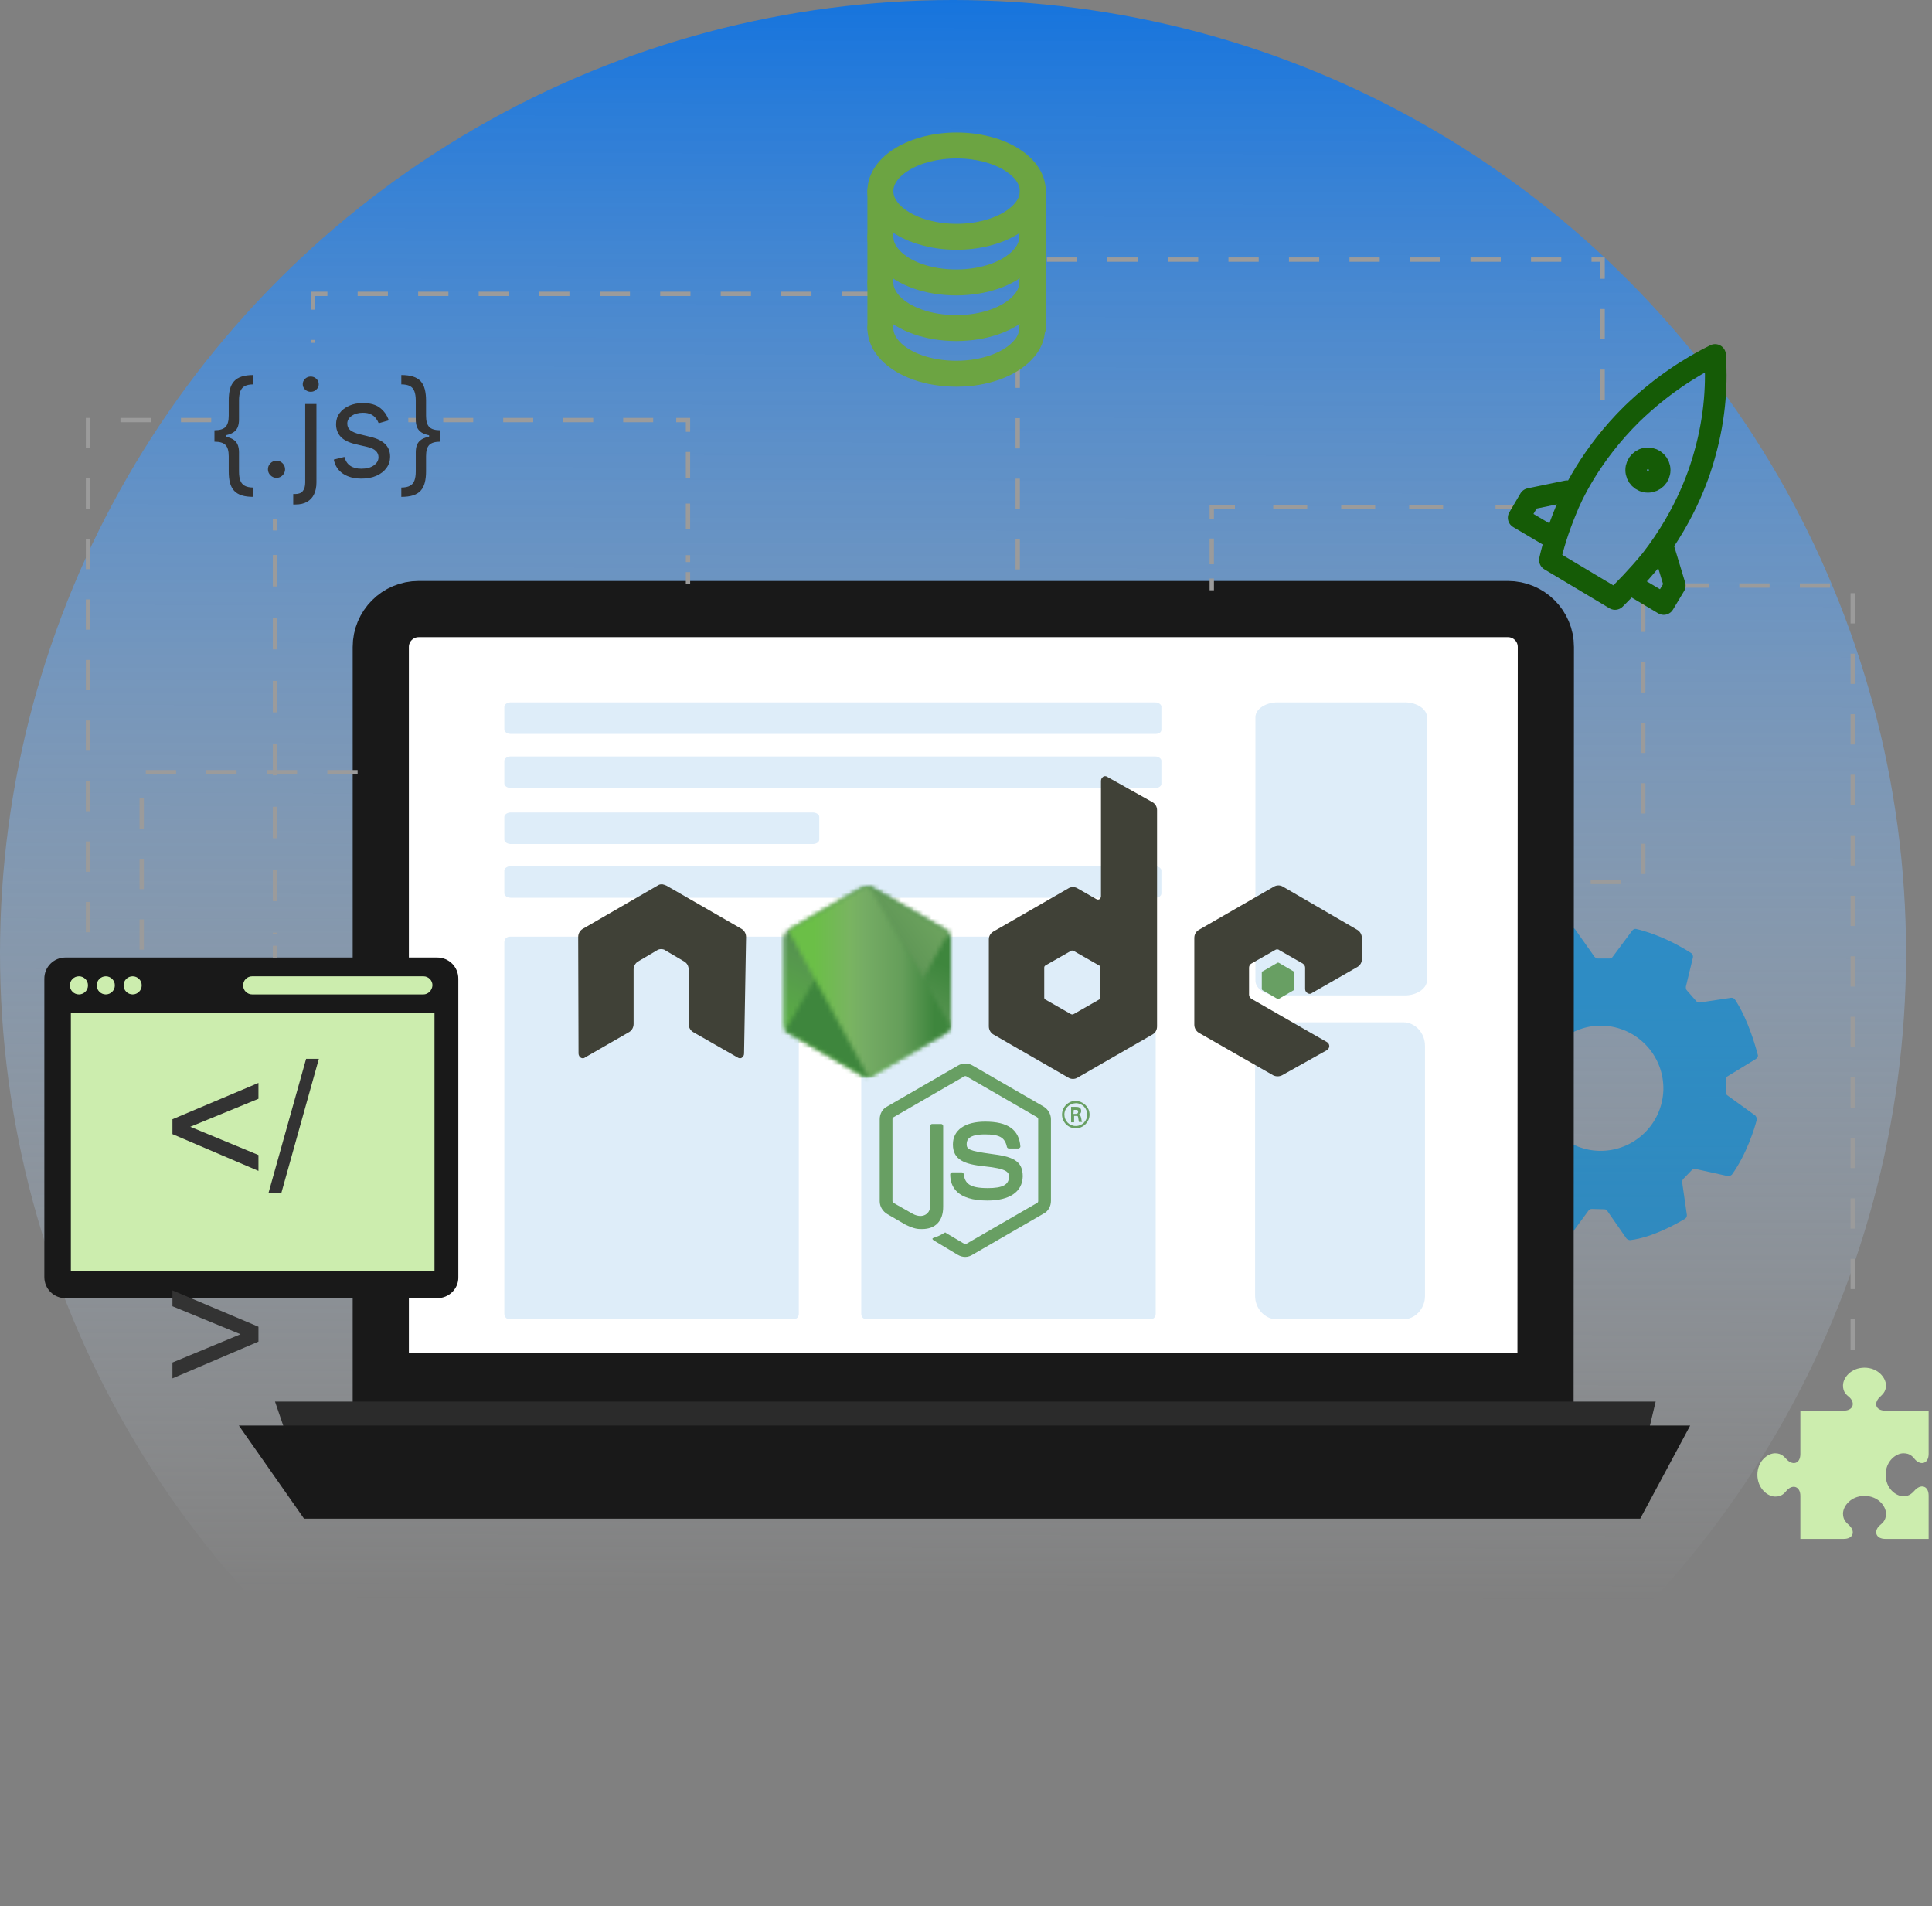 <svg width="447" height="441" viewBox="0 0 447 441" fill="none" xmlns="http://www.w3.org/2000/svg">
<rect x="0" y="0" width="447" height="441" fill="#808080" stroke="none"/>
<circle cx="220.5" cy="220.5" r="220.5" fill="url(#paint0_linear_1_62305)"/>
<g clip-path="url(#clip0_1_62305)">
<path opacity="0.66" d="M370.711 237.264C378.712 237.497 385.005 244.098 384.849 252.097C384.616 260.095 378.013 266.385 370.012 266.23C366.594 266.152 363.564 264.91 361.078 262.891L360.923 286.188C361.311 286.343 361.7 286.421 362.01 286.498C362.399 286.576 362.71 286.421 363.02 286.188L367.526 280.053C367.759 279.82 367.914 279.664 368.303 279.664L371.177 279.742C371.488 279.742 371.721 279.897 371.876 280.13L376.304 286.498C376.537 286.731 376.848 286.886 377.159 286.886C382.441 286.265 388.19 282.926 389.899 281.917C390.21 281.684 390.287 281.373 390.287 281.062L389.2 273.53C389.122 273.219 389.277 272.986 389.433 272.753L391.452 270.656C391.686 270.423 391.996 270.346 392.307 270.423L399.687 272.054C400.075 272.132 400.386 271.977 400.697 271.744C404.115 267.007 405.979 260.949 406.445 259.086C406.523 258.697 406.368 258.387 406.135 258.076L399.687 253.417C399.454 253.261 399.298 253.029 399.298 252.718V249.767C399.298 249.456 399.454 249.146 399.687 248.99L406.29 244.952C406.601 244.719 406.834 244.331 406.678 243.943C404.659 236.41 402.25 232.45 401.396 231.207C401.163 230.897 400.852 230.819 400.541 230.819L393.317 231.906C393.006 231.984 392.695 231.828 392.462 231.596L390.287 229.111C390.054 228.878 390.054 228.567 390.054 228.256L391.686 221.5C391.763 221.112 391.608 220.724 391.297 220.491C385.238 216.608 380.188 215.288 378.557 214.899C378.246 214.822 377.858 214.977 377.625 215.288L373.119 221.345C372.964 221.578 372.731 221.733 372.42 221.733H369.701C369.39 221.733 369.157 221.578 368.924 221.345L364.419 214.977C364.186 214.667 363.875 214.589 363.564 214.589C362.865 214.667 362.166 214.822 361.467 214.977L361.311 240.526C363.797 238.429 367.138 237.187 370.711 237.264Z" fill="#0086D1"/>
<path d="M355.33 143.456H90.74V319.58H355.33V143.456Z" fill="white"/>
<path d="M357.583 319.58H88.1V149.669C88.1 144.854 91.984 140.894 96.878 140.894H348.883C353.699 140.894 357.661 144.776 357.661 149.669L357.583 319.58Z" stroke="#191919" stroke-width="13" stroke-miterlimit="10"/>
<path d="M63.629 324.239H383.063L380.189 336.276H67.746L63.629 324.239Z" fill="#2B2B2B"/>
<path d="M67.746 336.276L73.728 344.818H375.605L380.189 336.276H67.746Z" stroke="#191919" stroke-width="13" stroke-miterlimit="10"/>
<g opacity="0.49">
<path d="M267.315 169.782H118.163C117.386 169.782 116.687 169.316 116.687 168.772V163.491C116.687 162.948 117.386 162.482 118.163 162.482H267.237C268.014 162.482 268.713 162.948 268.713 163.491V168.772C268.713 169.393 268.169 169.782 267.315 169.782Z" fill="#BCDAF3"/>
<path d="M267.315 182.284H118.163C117.386 182.284 116.687 181.818 116.687 181.274V175.994C116.687 175.45 117.386 174.984 118.163 174.984H267.237C268.014 174.984 268.713 175.45 268.713 175.994V181.274C268.713 181.818 268.169 182.284 267.315 182.284Z" fill="#BCDAF3"/>
<path d="M267.315 207.678H118.163C117.386 207.678 116.687 207.212 116.687 206.668V201.387C116.687 200.844 117.386 200.378 118.163 200.378H267.237C268.014 200.378 268.713 200.844 268.713 201.387V206.668C268.713 207.212 268.169 207.678 267.315 207.678Z" fill="#BCDAF3"/>
<path d="M188.078 195.253H118.163C117.386 195.253 116.687 194.787 116.687 194.243V188.963C116.687 188.419 117.386 187.953 118.163 187.953H188.078C188.854 187.953 189.554 188.419 189.554 188.963V194.243C189.554 194.787 188.854 195.253 188.078 195.253Z" fill="#BCDAF3"/>
</g>
<path opacity="0.49" d="M325.034 230.275H295.592C292.795 230.275 290.465 228.722 290.465 226.859V165.899C290.465 164.035 292.795 162.482 295.592 162.482H325.034C327.831 162.482 330.161 164.035 330.161 165.899V226.859C330.083 228.722 327.753 230.275 325.034 230.275Z" fill="#BCDAF3"/>
<path opacity="0.49" d="M324.645 305.213H295.436C292.64 305.213 290.387 302.728 290.387 299.777V241.924C290.387 238.973 292.717 236.488 295.436 236.488H324.645C327.442 236.488 329.695 238.973 329.695 241.924V299.855C329.695 302.728 327.442 305.213 324.645 305.213Z" fill="#BCDAF3"/>
<path opacity="0.49" d="M183.572 305.213H117.929C117.23 305.213 116.687 304.67 116.687 303.971V217.928C116.687 217.229 117.23 216.686 117.929 216.686H183.572C184.271 216.686 184.815 217.229 184.815 217.928V303.971C184.815 304.67 184.271 305.213 183.572 305.213Z" fill="#BCDAF3"/>
<path opacity="0.49" d="M266.149 305.213H200.507C199.807 305.213 199.264 304.67 199.264 303.971V217.928C199.264 217.229 199.807 216.686 200.507 216.686H266.149C266.848 216.686 267.392 217.229 267.392 217.928V303.971C267.392 304.67 266.848 305.213 266.149 305.213Z" fill="#BCDAF3"/>
<path d="M101.149 300.321H15.154C12.435 300.321 10.26 298.146 10.26 295.428V226.392C10.26 223.674 12.435 221.5 15.154 221.5H101.149C103.868 221.5 106.043 223.674 106.043 226.392V295.428C106.121 298.146 103.868 300.321 101.149 300.321Z" fill="#191919"/>
<path d="M100.528 234.391H16.396V294.108H100.528V234.391Z" fill="#CCEDAE"/>
<path d="M18.262 230.042C19.42 230.042 20.359 229.103 20.359 227.945C20.359 226.787 19.42 225.849 18.262 225.849C17.103 225.849 16.164 226.787 16.164 227.945C16.164 229.103 17.103 230.042 18.262 230.042Z" fill="#CCEDAE"/>
<path d="M24.475 230.042C25.634 230.042 26.573 229.103 26.573 227.945C26.573 226.787 25.634 225.849 24.475 225.849C23.317 225.849 22.378 226.787 22.378 227.945C22.378 229.103 23.317 230.042 24.475 230.042Z" fill="#CCEDAE"/>
<path d="M97.964 230.042H58.346C57.18 230.042 56.248 229.11 56.248 227.945C56.248 226.781 57.18 225.849 58.346 225.849H97.964C99.129 225.849 100.061 226.781 100.061 227.945C99.984 229.11 99.052 230.042 97.964 230.042Z" fill="#CCEDAE"/>
<path d="M30.69 230.042C31.849 230.042 32.788 229.103 32.788 227.945C32.788 226.787 31.849 225.849 30.69 225.849C29.532 225.849 28.593 226.787 28.593 227.945C28.593 229.103 29.532 230.042 30.69 230.042Z" fill="#CCEDAE"/>
<path d="M39.899 262.363V258.92L59.797 250.518V254.186L44.018 260.662L59.797 267.199V270.867L39.899 262.363ZM62.113 276.011L70.822 244.944H73.773L65.084 276.011H62.113ZM59.797 310.363L39.899 318.867V315.199L55.657 308.662L39.899 302.186V298.518L59.797 306.92V310.363Z" fill="#333333"/>
<path d="M410.719 346.215C412.35 346.215 412.894 345.361 413.515 344.662C414.836 343.342 416.545 343.886 416.545 346.06V356H426.566C428.741 356 429.285 354.369 427.964 352.971C427.343 352.35 426.411 351.729 426.411 350.176C426.411 348.39 428.275 346.06 431.383 346.06C434.49 346.06 436.354 348.39 436.354 350.176C436.354 351.807 435.5 352.35 434.801 352.971C433.48 354.292 434.024 356 436.199 356H446.22V345.982C446.22 343.808 444.589 343.264 443.19 344.585C442.569 345.206 441.948 346.138 440.394 346.138C438.607 346.138 436.277 344.274 436.277 341.168C436.277 338.061 438.607 336.198 440.394 336.198C442.025 336.198 442.569 337.052 443.19 337.751C444.511 339.071 446.22 338.527 446.22 336.353V326.335H436.199C434.024 326.335 433.48 324.705 434.801 323.307C435.422 322.686 436.354 322.064 436.354 320.511C436.354 318.725 434.49 316.396 431.383 316.396C428.275 316.396 426.411 318.725 426.411 320.511C426.411 322.142 427.265 322.686 427.964 323.307C429.285 324.627 428.741 326.335 426.566 326.335H416.545V336.353C416.545 338.527 414.914 339.071 413.515 337.751C412.894 337.13 412.272 336.198 410.719 336.198C408.932 336.198 406.602 338.061 406.602 341.168C406.602 344.274 408.932 346.215 410.719 346.215Z" fill="#CCEDAE"/>
<path d="M351.368 117.286H346.008" stroke="#9B9B9B" stroke-miterlimit="10"/>
<path d="M333.889 117.286H291.707" stroke="#9B9B9B" stroke-miterlimit="10" stroke-dasharray="7.86 7.86"/>
<path d="M285.725 117.286H280.365V120.004" stroke="#9B9B9B" stroke-miterlimit="10"/>
<path d="M280.365 124.586V131.497" stroke="#9B9B9B" stroke-miterlimit="10" stroke-dasharray="5.94 5.94"/>
<path d="M280.365 133.827V136.545" stroke="#9B9B9B" stroke-miterlimit="10"/>
<path d="M94.469 97.173H97.188" stroke="#9B9B9B" stroke-miterlimit="10"/>
<path d="M102.548 97.173H153.741" stroke="#9B9B9B" stroke-miterlimit="10" stroke-dasharray="6.94 6.94"/>
<path d="M156.46 97.173H159.179V99.891" stroke="#9B9B9B" stroke-miterlimit="10"/>
<path d="M159.179 104.551V130.022" stroke="#9B9B9B" stroke-miterlimit="10" stroke-dasharray="5.97 5.97"/>
<path d="M159.179 132.352V135.07" stroke="#9B9B9B" stroke-miterlimit="10"/>
<path d="M201.75 67.975H72.407V79.312" stroke="#9B9B9B" stroke-miterlimit="10" stroke-dasharray="7 7"/>
<path d="M48.869 97.173H20.359V221.5" stroke="#9B9B9B" stroke-miterlimit="10" stroke-dasharray="7 7"/>
<path d="M63.629 120.004V122.722" stroke="#9B9B9B" stroke-miterlimit="10"/>
<path d="M63.629 128.391V215.986" stroke="#9B9B9B" stroke-miterlimit="10" stroke-dasharray="7.28 7.28"/>
<path d="M63.629 218.782V221.5" stroke="#9B9B9B" stroke-miterlimit="10"/>
<path d="M82.739 178.634H32.788V221.5" stroke="#9B9B9B" stroke-miterlimit="10" stroke-dasharray="7 7"/>
<path d="M235.465 82.729V135.147" stroke="#9B9B9B" stroke-miterlimit="10" stroke-dasharray="7 7"/>
<path d="M242.223 60.054H370.789V102.066" stroke="#9B9B9B" stroke-miterlimit="10" stroke-dasharray="7 7"/>
<path d="M380.189 139.185V204.028H361.467" stroke="#9B9B9B" stroke-miterlimit="10" stroke-dasharray="7 7"/>
<path d="M388.423 135.458H428.663V316.473" stroke="#9B9B9B" stroke-miterlimit="10" stroke-dasharray="7 7"/>
<path d="M203.691 75.895C203.691 77.836 204.546 79.623 206.022 81.176C209.052 84.359 214.722 86.456 221.248 86.456C227.773 86.456 233.444 84.359 236.474 81.176C238.027 79.623 238.804 77.836 238.804 75.895" stroke="#6CA442" stroke-width="6" stroke-miterlimit="10" stroke-linecap="round" stroke-linejoin="round"/>
<path d="M203.691 54.773C203.691 56.714 204.546 58.5 206.022 60.053C209.052 63.237 214.722 65.334 221.248 65.334C227.773 65.334 233.444 63.237 236.474 60.053C238.027 58.5 238.804 56.714 238.804 54.773" stroke="#6CA442" stroke-width="6" stroke-miterlimit="10" stroke-linecap="round" stroke-linejoin="round"/>
<path d="M221.326 54.773C231.065 54.773 238.96 50.044 238.96 44.212C238.96 38.379 231.065 33.65 221.326 33.65C211.586 33.65 203.691 38.379 203.691 44.212C203.691 50.044 211.586 54.773 221.326 54.773Z" stroke="#6CA442" stroke-width="6" stroke-miterlimit="10" stroke-linecap="round" stroke-linejoin="round"/>
<path d="M203.691 65.334C203.691 67.275 204.546 69.061 206.022 70.615C209.052 73.799 214.722 75.895 221.248 75.895C227.773 75.895 233.444 73.799 236.474 70.615C238.027 69.061 238.804 67.275 238.804 65.334" stroke="#6CA442" stroke-width="6" stroke-miterlimit="10" stroke-linecap="round" stroke-linejoin="round"/>
<path d="M238.96 44.211V54.773V65.334V75.895" stroke="#6CA442" stroke-width="6" stroke-miterlimit="10" stroke-linecap="round" stroke-linejoin="round"/>
<path d="M203.691 44.211V54.773V65.334V75.895" stroke="#6CA442" stroke-width="6" stroke-miterlimit="10" stroke-linecap="round" stroke-linejoin="round"/>
<path d="M49.617 100.896V99.531C50.842 99.531 51.697 99.274 52.182 98.76C52.673 98.247 52.919 97.388 52.919 96.184V92.662C52.919 91.649 53.014 90.772 53.205 90.031C53.404 89.289 53.723 88.677 54.163 88.192C54.603 87.708 55.191 87.348 55.924 87.113C56.658 86.878 57.565 86.761 58.644 86.761V88.919C57.792 88.919 57.121 89.051 56.629 89.315C56.145 89.579 55.8 89.99 55.594 90.548C55.396 91.098 55.297 91.803 55.297 92.662V97.065C55.297 97.637 55.22 98.159 55.066 98.628C54.919 99.098 54.644 99.501 54.24 99.839C53.837 100.177 53.26 100.437 52.512 100.621C51.771 100.804 50.806 100.896 49.617 100.896ZM58.644 114.943C57.565 114.943 56.658 114.825 55.924 114.591C55.191 114.356 54.603 113.996 54.163 113.512C53.723 113.027 53.404 112.415 53.205 111.673C53.014 110.932 52.919 110.055 52.919 109.042V105.52C52.919 104.316 52.673 103.457 52.182 102.944C51.697 102.43 50.842 102.173 49.617 102.173V100.808C50.806 100.808 51.771 100.9 52.512 101.083C53.26 101.267 53.837 101.527 54.24 101.865C54.644 102.202 54.919 102.606 55.066 103.076C55.22 103.545 55.297 104.066 55.297 104.639V109.042C55.297 109.901 55.396 110.605 55.594 111.156C55.8 111.706 56.145 112.114 56.629 112.378C57.121 112.649 57.792 112.785 58.644 112.785V114.943ZM49.617 102.173V99.531H52.215V102.173H49.617ZM63.974 110.539C63.431 110.539 62.965 110.345 62.576 109.956C62.187 109.567 61.993 109.101 61.993 108.558C61.993 108.015 62.187 107.549 62.576 107.16C62.965 106.771 63.431 106.576 63.974 106.576C64.517 106.576 64.984 106.771 65.373 107.16C65.761 107.549 65.956 108.015 65.956 108.558C65.956 108.917 65.864 109.248 65.681 109.549C65.505 109.85 65.266 110.092 64.965 110.275C64.672 110.451 64.341 110.539 63.974 110.539ZM70.618 93.454H73.216V111.596C73.216 112.638 73.036 113.541 72.677 114.304C72.324 115.068 71.789 115.658 71.069 116.077C70.358 116.495 69.459 116.704 68.372 116.704C68.284 116.704 68.196 116.704 68.108 116.704C68.02 116.704 67.932 116.704 67.844 116.704V114.282C67.932 114.282 68.013 114.282 68.086 114.282C68.159 114.282 68.24 114.282 68.328 114.282C69.121 114.282 69.701 114.047 70.068 113.578C70.435 113.115 70.618 112.455 70.618 111.596V93.454ZM71.895 90.636C71.389 90.636 70.952 90.463 70.585 90.119C70.225 89.774 70.046 89.359 70.046 88.875C70.046 88.39 70.225 87.976 70.585 87.631C70.952 87.286 71.389 87.113 71.895 87.113C72.401 87.113 72.835 87.286 73.194 87.631C73.561 87.976 73.745 88.39 73.745 88.875C73.745 89.359 73.561 89.774 73.194 90.119C72.835 90.463 72.401 90.636 71.895 90.636ZM89.952 97.241L87.618 97.902C87.471 97.513 87.255 97.135 86.969 96.768C86.69 96.394 86.308 96.085 85.824 95.843C85.339 95.601 84.719 95.48 83.963 95.48C82.928 95.48 82.066 95.718 81.376 96.195C80.694 96.665 80.352 97.263 80.352 97.99C80.352 98.635 80.587 99.146 81.057 99.52C81.527 99.894 82.26 100.206 83.259 100.456L85.769 101.072C87.28 101.439 88.407 102 89.148 102.756C89.889 103.505 90.26 104.47 90.26 105.652C90.26 106.62 89.981 107.486 89.423 108.25C88.873 109.013 88.102 109.615 87.112 110.055C86.121 110.495 84.969 110.716 83.655 110.716C81.93 110.716 80.503 110.341 79.373 109.593C78.242 108.844 77.527 107.751 77.226 106.312L79.692 105.696C79.927 106.606 80.371 107.288 81.024 107.743C81.684 108.198 82.547 108.426 83.611 108.426C84.822 108.426 85.783 108.169 86.495 107.655C87.214 107.134 87.574 106.51 87.574 105.784C87.574 105.197 87.368 104.705 86.957 104.309C86.546 103.905 85.915 103.604 85.064 103.406L82.246 102.745C80.697 102.378 79.56 101.81 78.833 101.039C78.114 100.261 77.754 99.289 77.754 98.122C77.754 97.168 78.022 96.324 78.558 95.59C79.101 94.856 79.839 94.28 80.771 93.862C81.71 93.443 82.774 93.234 83.963 93.234C85.636 93.234 86.95 93.601 87.904 94.335C88.866 95.069 89.548 96.037 89.952 97.241ZM101.877 100.808V102.173C100.651 102.173 99.793 102.43 99.301 102.944C98.816 103.457 98.574 104.316 98.574 105.52V109.042C98.574 110.055 98.475 110.932 98.277 111.673C98.086 112.415 97.771 113.027 97.33 113.512C96.89 113.996 96.303 114.356 95.569 114.591C94.835 114.825 93.929 114.943 92.85 114.943V112.785C93.701 112.785 94.369 112.649 94.853 112.378C95.345 112.114 95.69 111.706 95.888 111.156C96.094 110.605 96.196 109.901 96.196 109.042V104.639C96.196 104.066 96.27 103.545 96.416 103.076C96.571 102.606 96.85 102.202 97.253 101.865C97.657 101.527 98.229 101.267 98.971 101.083C99.719 100.9 100.688 100.808 101.877 100.808ZM92.85 86.761C93.929 86.761 94.835 86.878 95.569 87.113C96.303 87.348 96.89 87.708 97.33 88.192C97.771 88.677 98.086 89.289 98.277 90.031C98.475 90.772 98.574 91.649 98.574 92.662V96.184C98.574 97.388 98.816 98.247 99.301 98.76C99.793 99.274 100.651 99.531 101.877 99.531V100.896C100.688 100.896 99.719 100.804 98.971 100.621C98.229 100.437 97.657 100.177 97.253 99.839C96.85 99.501 96.571 99.098 96.416 98.628C96.27 98.159 96.196 97.637 96.196 97.065V92.662C96.196 91.803 96.094 91.098 95.888 90.548C95.69 89.99 95.345 89.579 94.853 89.315C94.369 89.051 93.701 88.919 92.85 88.919V86.761ZM101.877 99.531V102.173H99.279V99.531H101.877Z" fill="#333333"/>
<path d="M396.813 82.108C391.453 84.748 384.539 89.019 377.625 95.698C367.837 105.327 363.487 115.034 362.399 117.83C360.457 122.489 359.292 126.449 358.593 129.556C363.565 132.507 368.692 135.613 373.663 138.564C375.839 136.389 378.79 133.438 381.976 129.556C390.521 118.606 393.55 108.2 394.327 105.405C397.046 95.931 397.201 87.932 396.813 82.108Z" stroke="#155B06" stroke-width="5" stroke-miterlimit="10" stroke-linecap="round" stroke-linejoin="round"/>
<path d="M362.555 113.636L353.932 115.422L351.368 119.771L358.204 123.809" stroke="#155B06" stroke-width="5" stroke-miterlimit="10" stroke-linecap="round" stroke-linejoin="round"/>
<path d="M384.928 126.993L387.491 135.458L384.928 139.729L378.014 135.613" stroke="#155B06" stroke-width="5" stroke-miterlimit="10" stroke-linecap="round" stroke-linejoin="round"/>
<path d="M381.277 111.462C382.778 111.462 383.995 110.245 383.995 108.744C383.995 107.243 382.778 106.026 381.277 106.026C379.775 106.026 378.558 107.243 378.558 108.744C378.558 110.245 379.775 111.462 381.277 111.462Z" stroke="#155B06" stroke-width="5" stroke-miterlimit="10" stroke-linecap="round" stroke-linejoin="round"/>
<path d="M223.345 290.769C222.724 290.769 222.18 290.614 221.636 290.303L216.199 287.042C215.422 286.576 215.81 286.421 216.043 286.343C217.131 285.955 217.364 285.877 218.529 285.178C218.607 285.1 218.84 285.1 218.917 285.256L223.112 287.741C223.268 287.818 223.423 287.818 223.578 287.741L239.97 278.267C240.125 278.189 240.203 278.034 240.203 277.801V258.93C240.203 258.697 240.125 258.62 239.97 258.464L223.578 248.99C223.423 248.913 223.268 248.913 223.112 248.99L206.721 258.464C206.566 258.542 206.488 258.697 206.488 258.93V277.801C206.488 278.034 206.566 278.111 206.721 278.267L211.227 280.829C213.635 282.072 215.189 280.596 215.189 279.199V260.484C215.189 260.251 215.422 260.018 215.655 260.018H217.752C217.985 260.018 218.218 260.251 218.218 260.484V279.199C218.218 282.46 216.432 284.324 213.324 284.324C212.392 284.324 211.615 284.324 209.518 283.314L205.245 280.829C204.235 280.208 203.536 279.121 203.536 277.878V258.93C203.536 257.688 204.158 256.523 205.245 255.979L221.636 246.505C222.646 245.884 224.045 245.884 225.054 246.505L241.446 255.979C242.456 256.601 243.155 257.688 243.155 258.93V277.801C243.155 279.043 242.533 280.208 241.446 280.752L225.054 290.226C224.588 290.536 223.967 290.769 223.345 290.769Z" fill="#689F63"/>
<path d="M228.472 277.723C221.326 277.723 219.85 274.462 219.85 271.666C219.85 271.433 220.083 271.2 220.316 271.2H222.491C222.724 271.2 222.957 271.356 222.957 271.589C223.268 273.763 224.278 274.85 228.55 274.85C231.968 274.85 233.444 274.074 233.444 272.21C233.444 271.2 233.056 270.346 227.696 269.803C223.19 269.337 220.471 268.327 220.471 264.755C220.471 261.416 223.268 259.474 227.929 259.474C233.211 259.474 235.775 261.338 236.085 265.221C236.085 265.376 236.008 265.454 235.93 265.531C235.852 265.609 235.697 265.687 235.619 265.687H233.444C233.211 265.687 233.056 265.531 232.978 265.376C232.512 263.124 231.269 262.425 227.851 262.425C224.045 262.425 223.656 263.745 223.656 264.677C223.656 265.842 224.122 266.23 229.249 266.929C234.299 267.551 236.629 268.482 236.629 272.132C236.552 275.704 233.6 277.723 228.472 277.723ZM248.359 257.688H248.903C249.369 257.688 249.447 257.378 249.447 257.222C249.447 256.756 249.136 256.756 248.981 256.756H248.437L248.359 257.688ZM247.66 256.057H248.903C249.292 256.057 250.146 256.057 250.146 256.989C250.146 257.611 249.758 257.766 249.525 257.844C249.991 257.921 249.991 258.154 250.146 258.62C250.224 258.931 250.224 259.397 250.379 259.552H249.602C249.602 259.397 249.447 258.542 249.447 258.465C249.369 258.232 249.369 258.154 249.136 258.154H248.515V259.63H247.816V256.057H247.66ZM246.262 257.844C246.262 259.319 247.427 260.484 248.903 260.484C250.379 260.484 251.544 259.319 251.544 257.844C251.544 256.368 250.379 255.203 248.903 255.203C247.427 255.281 246.262 256.368 246.262 257.844ZM252.088 257.844C252.088 259.552 250.612 261.027 248.903 261.027C247.194 261.027 245.718 259.63 245.718 257.844C245.718 256.057 247.194 254.66 248.903 254.66C250.535 254.737 252.088 256.057 252.088 257.844Z" fill="#689F63"/>
<path d="M172.618 216.763C172.618 215.987 172.23 215.288 171.608 214.9L154.207 204.882C153.896 204.727 153.586 204.649 153.275 204.571H153.042C152.731 204.571 152.42 204.649 152.11 204.882L134.786 214.9C134.165 215.288 133.776 215.987 133.776 216.763L133.854 243.71C133.854 244.098 134.087 244.487 134.32 244.642C134.631 244.875 135.097 244.875 135.33 244.642L145.584 238.74C146.206 238.352 146.594 237.653 146.594 236.876V224.296C146.594 223.519 146.983 222.821 147.604 222.432L151.954 219.87C152.265 219.637 152.653 219.559 152.964 219.559C153.275 219.559 153.741 219.637 153.974 219.87L158.324 222.432C158.946 222.821 159.334 223.442 159.334 224.296V236.876C159.334 237.653 159.723 238.352 160.344 238.74L170.676 244.642C170.987 244.875 171.453 244.875 171.686 244.642C171.997 244.409 172.152 244.098 172.152 243.71L172.618 216.763ZM254.574 230.741C254.574 230.974 254.496 231.052 254.341 231.207L248.359 234.624C248.204 234.702 248.049 234.702 247.816 234.624L241.834 231.207C241.679 231.13 241.601 230.974 241.601 230.741V223.83C241.601 223.597 241.679 223.519 241.834 223.364L247.816 219.947C247.971 219.87 248.126 219.87 248.359 219.947L254.341 223.364C254.496 223.442 254.574 223.597 254.574 223.83V230.741ZM256.205 179.722C255.895 179.489 255.429 179.489 255.196 179.722C254.885 179.955 254.729 180.265 254.729 180.653V207.367C254.729 207.6 254.574 207.833 254.419 207.988C254.186 208.144 253.953 208.144 253.642 207.988L249.292 205.503C248.67 205.115 247.816 205.115 247.194 205.503L229.793 215.521C229.172 215.909 228.783 216.53 228.783 217.307V237.42C228.783 238.196 229.172 238.895 229.793 239.284L247.194 249.301C247.816 249.69 248.67 249.69 249.292 249.301L266.693 239.284C267.314 238.895 267.703 238.274 267.703 237.42V187.41C267.703 186.633 267.314 185.934 266.615 185.546L256.205 179.722ZM314.08 223.675C314.701 223.287 315.089 222.665 315.089 221.889V216.996C315.089 216.22 314.701 215.521 314.08 215.133L296.834 205.115C296.212 204.727 295.358 204.727 294.736 205.115L277.335 215.133C276.714 215.521 276.325 216.142 276.325 216.996V237.032C276.325 237.808 276.714 238.507 277.335 238.895L294.581 248.758C295.202 249.068 295.979 249.068 296.601 248.758L307.01 242.933C307.321 242.7 307.554 242.39 307.554 242.002C307.554 241.613 307.321 241.225 307.01 241.07L289.532 231.052C289.221 230.819 288.988 230.509 288.988 230.12V223.83C288.988 223.442 289.221 223.054 289.532 222.898L294.969 219.792C295.28 219.559 295.746 219.559 295.979 219.792L301.417 222.898C301.728 223.131 301.961 223.442 301.961 223.83V228.8C301.961 229.188 302.194 229.577 302.505 229.732C302.815 229.965 303.282 229.965 303.515 229.732L314.08 223.675Z" fill="#404137"/>
<path d="M295.513 222.743C295.591 222.665 295.824 222.665 295.901 222.743L299.242 224.684C299.397 224.762 299.475 224.917 299.475 224.995V228.8C299.475 228.955 299.397 229.111 299.242 229.111L295.901 231.052C295.746 231.13 295.591 231.13 295.513 231.052L292.172 229.111C292.017 229.033 291.939 228.878 291.939 228.8V224.995C291.939 224.84 292.017 224.684 292.172 224.684L295.513 222.743Z" fill="#689F63"/>
<mask id="mask0_1_62305" style="mask-type:luminance" maskUnits="userSpaceOnUse" x="181" y="204" width="40" height="46">
<path d="M199.574 205.271L182.251 215.288C181.63 215.676 181.241 216.298 181.241 217.074V237.032C181.241 237.808 181.63 238.507 182.251 238.818L199.574 248.836C200.196 249.146 201.05 249.146 201.672 248.836L218.995 238.818C219.617 238.43 220.005 237.808 220.005 237.032V217.074C220.005 216.298 219.617 215.599 218.995 215.288L201.672 205.271C201.361 205.038 200.973 204.96 200.662 204.96C200.351 204.96 199.963 205.115 199.574 205.271Z" fill="white"/>
</mask>
<g mask="url(#mask0_1_62305)">
<path d="M237.484 213.58L188.776 189.662L163.84 240.604L212.547 264.522L237.484 213.58Z" fill="url(#paint1_linear_1_62305)"/>
</g>
<mask id="mask1_1_62305" style="mask-type:luminance" maskUnits="userSpaceOnUse" x="181" y="205" width="39" height="45">
<path d="M181.707 238.274C181.862 238.507 182.018 238.663 182.329 238.818L197.166 247.36L199.652 248.835C199.963 249.068 200.429 249.146 200.817 249.068C200.973 249.068 201.128 248.991 201.206 248.991L219.461 215.676C219.306 215.521 219.15 215.366 218.995 215.288L207.653 208.765L201.672 205.348C201.516 205.271 201.361 205.193 201.128 205.115L181.707 238.274Z" fill="white"/>
</mask>
<g mask="url(#mask1_1_62305)">
<path d="M160.655 220.569L194.991 267.162L240.514 233.615L206.1 187.021L160.655 220.569Z" fill="url(#paint2_linear_1_62305)"/>
</g>
<mask id="mask2_1_62305" style="mask-type:luminance" maskUnits="userSpaceOnUse" x="182" y="204" width="39" height="46">
<path d="M200.428 205.038C200.118 205.115 199.807 205.115 199.574 205.271L182.328 215.211L200.894 249.068C201.128 248.991 201.361 248.991 201.671 248.836L218.995 238.818C219.538 238.507 219.927 237.964 220.005 237.342L201.05 205.038C200.894 204.96 200.739 204.96 200.661 204.96C200.506 205.038 200.506 205.038 200.428 205.038Z" fill="white"/>
</mask>
<g mask="url(#mask2_1_62305)">
<path d="M220.006 205.039H182.407V249.069H220.006V205.039Z" fill="url(#paint3_linear_1_62305)"/>
</g>
</g>
<defs>
<linearGradient id="paint0_linear_1_62305" x1="229.258" y1="-4.12538e-06" x2="228.743" y2="370.419" gradientUnits="userSpaceOnUse">
<stop stop-color="#1674DD"/>
<stop offset="1" stop-color="#E3ECF7" stop-opacity="0"/>
</linearGradient>
<linearGradient id="paint1_linear_1_62305" x1="213.137" y1="201.612" x2="188.165" y2="252.573" gradientUnits="userSpaceOnUse">
<stop stop-color="#3E863D"/>
<stop offset="0.3" stop-color="#3E863D"/>
<stop offset="0.5" stop-color="#55934F"/>
<stop offset="0.8" stop-color="#5AAD45"/>
<stop offset="1" stop-color="#5AAD45"/>
</linearGradient>
<linearGradient id="paint2_linear_1_62305" x1="177.849" y1="243.876" x2="223.307" y2="210.276" gradientUnits="userSpaceOnUse">
<stop stop-color="#3E863D"/>
<stop offset="0.57" stop-color="#3E863D"/>
<stop offset="0.72" stop-color="#619857"/>
<stop offset="1" stop-color="#76AC64"/>
</linearGradient>
<linearGradient id="paint3_linear_1_62305" x1="182.397" y1="227.021" x2="219.983" y2="227.021" gradientUnits="userSpaceOnUse">
<stop stop-color="#6BBF47"/>
<stop offset="0.16" stop-color="#6BBF47"/>
<stop offset="0.38" stop-color="#79B461"/>
<stop offset="0.47" stop-color="#75AC64"/>
<stop offset="0.7" stop-color="#659E5A"/>
<stop offset="0.9" stop-color="#3E863D"/>
<stop offset="1" stop-color="#3E863D"/>
</linearGradient>
<clipPath id="clip0_1_62305">
<rect width="437" height="329" fill="white" transform="translate(10 28)"/>
</clipPath>
</defs>
</svg>
